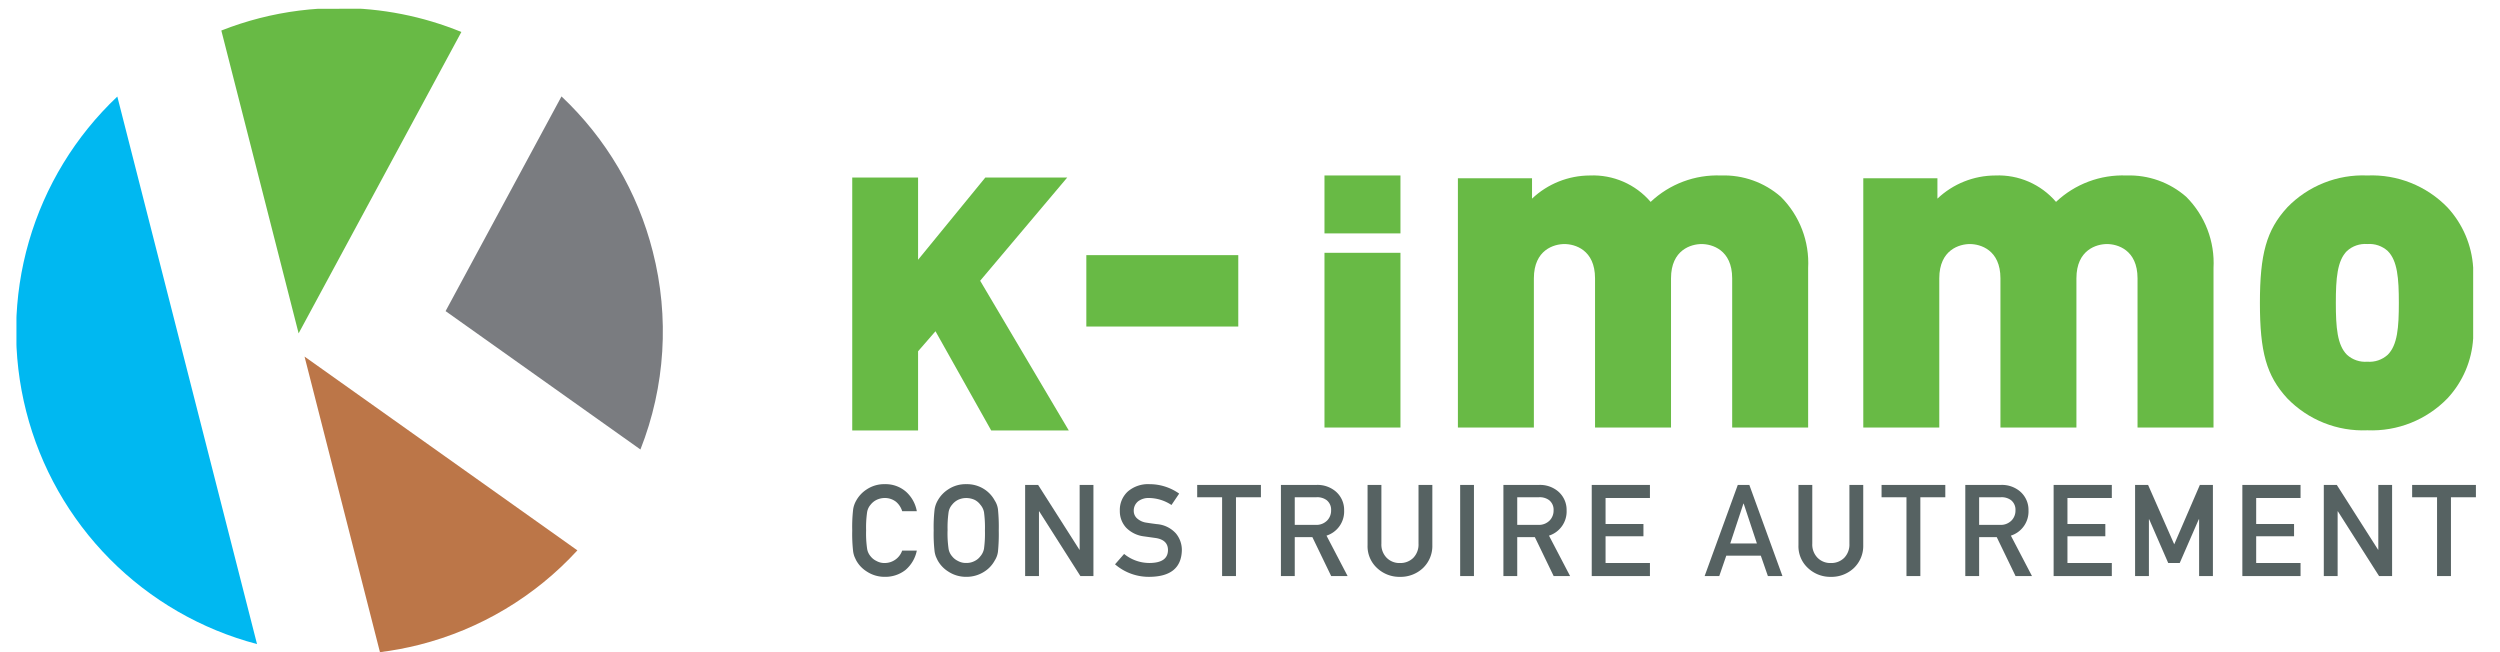 <?xml version="1.0" encoding="UTF-8"?> <svg xmlns="http://www.w3.org/2000/svg" xmlns:xlink="http://www.w3.org/1999/xlink" width="311.14" height="81.17" viewBox="0 0 311.14 81.17"><defs><clipPath id="clip-path"><path id="Tracé_5138" data-name="Tracé 5138" d="M26.192-7.173,50.442,10.05a40.053,40.053,0,0,0,1.535-24.642h0a40.009,40.009,0,0,0-11.36-19.3h0Z" transform="translate(-26.192 33.887)" fill="none"></path></clipPath><linearGradient id="linear-gradient" x1="0.164" y1="0.643" x2="0.265" y2="0.643" gradientUnits="objectBoundingBox"><stop offset="0" stop-color="#7a7c80"></stop><stop offset="0.1" stop-color="#7a7c80"></stop><stop offset="0.2" stop-color="#7a7c80"></stop><stop offset="0.3" stop-color="#7a7c80"></stop><stop offset="0.4" stop-color="#7a7c80"></stop><stop offset="0.5" stop-color="#7a7c80"></stop><stop offset="0.6" stop-color="#7a7c80"></stop><stop offset="0.7" stop-color="#7a7c80"></stop><stop offset="0.8" stop-color="#7a7c80"></stop><stop offset="0.9" stop-color="#7a7c80"></stop><stop offset="1" stop-color="#7a7c80"></stop></linearGradient><clipPath id="clip-path-2"><path id="Tracé_5140" data-name="Tracé 5140" d="M1.259,5.3A40.221,40.221,0,0,0,29.987,34.262h0L12.6-33.881A40.216,40.216,0,0,0,1.259,5.3" transform="translate(0 33.881)" fill="none"></path></clipPath><linearGradient id="linear-gradient-2" x1="0.738" y1="0.023" x2="0.92" y2="0.023" gradientUnits="objectBoundingBox"><stop offset="0" stop-color="#00b8f1"></stop><stop offset="0.1" stop-color="#00b8f1"></stop><stop offset="0.2" stop-color="#00b8f1"></stop><stop offset="0.3" stop-color="#00b8f1"></stop><stop offset="0.4" stop-color="#00b8f1"></stop><stop offset="0.5" stop-color="#00b8f1"></stop><stop offset="0.6" stop-color="#00b8f1"></stop><stop offset="0.7" stop-color="#00b8f1"></stop><stop offset="0.8" stop-color="#00b8f1"></stop><stop offset="0.9" stop-color="#00b8f1"></stop><stop offset="1" stop-color="#00b8f1"></stop></linearGradient><clipPath id="clip-path-3"><path id="Tracé_5142" data-name="Tracé 5142" d="M27.206-39.279A40.305,40.305,0,0,0,17.27-38.02h0a40.4,40.4,0,0,0-4.753,1.541h0L22.136,1.209,42.392-36.3a40.094,40.094,0,0,0-15.127-2.98h0Z" transform="translate(-12.517 39.279)" fill="none"></path></clipPath><linearGradient id="linear-gradient-3" x1="-0.045" y1="0.768" x2="0.158" y2="0.768" gradientUnits="objectBoundingBox"><stop offset="0" stop-color="#68ba45"></stop><stop offset="0.1" stop-color="#68ba45"></stop><stop offset="0.2" stop-color="#68ba45"></stop><stop offset="0.3" stop-color="#68ba45"></stop><stop offset="0.4" stop-color="#68ba45"></stop><stop offset="0.5" stop-color="#68ba45"></stop><stop offset="0.6" stop-color="#68ba45"></stop><stop offset="0.7" stop-color="#68ba45"></stop><stop offset="0.8" stop-color="#68ba45"></stop><stop offset="0.9" stop-color="#68ba45"></stop><stop offset="1" stop-color="#68ba45"></stop></linearGradient><clipPath id="clip-path-4"><path id="Tracé_5144" data-name="Tracé 5144" d="M26.977,18.763a40.5,40.5,0,0,0,4.913-.925h0A40.06,40.06,0,0,0,51.548,6.093h0L17.591-18.025Z" transform="translate(-17.591 18.025)" fill="none"></path></clipPath><linearGradient id="linear-gradient-4" x1="0.251" y1="0.77" x2="0.461" y2="0.77" gradientUnits="objectBoundingBox"><stop offset="0" stop-color="#bc7648"></stop><stop offset="0.1" stop-color="#bc7648"></stop><stop offset="0.2" stop-color="#bc7648"></stop><stop offset="0.3" stop-color="#bc7648"></stop><stop offset="0.4" stop-color="#bc7648"></stop><stop offset="0.5" stop-color="#bc7648"></stop><stop offset="0.6" stop-color="#bc7648"></stop><stop offset="0.7" stop-color="#bc7648"></stop><stop offset="0.8" stop-color="#bc7648"></stop><stop offset="0.9" stop-color="#bc7648"></stop><stop offset="1" stop-color="#bc7648"></stop></linearGradient><clipPath id="clip-path-5"><path id="Tracé_5146" data-name="Tracé 5146" d="M67.549-28.941,59.183-18.71V-28.941H50.989V2.534h8.194V-7.323l2.167-2.492,6.935,12.35h9.656L66.91-16.1,77.742-28.941Z" transform="translate(-50.989 28.941)" fill="none"></path></clipPath><linearGradient id="linear-gradient-5" x1="0.083" y1="0.566" x2="0.395" y2="0.566" xlink:href="#linear-gradient-3"></linearGradient><clipPath id="clip-path-6"><path id="Tracé_5148" data-name="Tracé 5148" d="M65.264-15.33H84.175v-8.88H65.264Z" transform="translate(-65.264 24.21)" fill="none"></path></clipPath><linearGradient id="linear-gradient-6" x1="0.083" y1="0.497" x2="0.395" y2="0.497" xlink:href="#linear-gradient-3"></linearGradient><clipPath id="clip-path-7"><path id="Tracé_5150" data-name="Tracé 5150" d="M79.786-21.86h9.456v-7.209H79.786Zm0-7.207,0,31.365h9.456V-19.446H79.786Z" transform="translate(-79.786 29.069)" fill="none"></path></clipPath><linearGradient id="linear-gradient-7" x1="0.083" y1="0.431" x2="0.395" y2="0.431" xlink:href="#linear-gradient-3"></linearGradient><clipPath id="clip-path-8"><path id="Tracé_5152" data-name="Tracé 5152" d="M111.909-25.782a9.419,9.419,0,0,0-7.554-3.286h0a10.507,10.507,0,0,0-7.207,2.882h0v-2.537H87.922V2.3h9.456V-16.267c0-3.576,2.539-4.268,3.806-4.268h0c1.269,0,3.806.692,3.806,4.268h0V2.3h9.456V-16.267c0-3.576,2.537-4.268,3.806-4.268h0c1.267,0,3.806.692,3.806,4.268h0V2.3h9.454V-17.537a11.647,11.647,0,0,0-3.4-8.88h0a10.726,10.726,0,0,0-7.437-2.651h0a12.074,12.074,0,0,0-8.764,3.286" transform="translate(-87.922 29.068)" fill="none"></path></clipPath><linearGradient id="linear-gradient-8" x1="0.083" y1="0.265" x2="0.395" y2="0.265" xlink:href="#linear-gradient-3"></linearGradient><clipPath id="clip-path-9"><path id="Tracé_5154" data-name="Tracé 5154" d="M136.63-25.782a9.419,9.419,0,0,0-7.554-3.286h0a10.507,10.507,0,0,0-7.207,2.882h0v-2.537h-9.227V2.3H122.1V-16.267c0-3.576,2.539-4.268,3.806-4.268h0c1.269,0,3.806.692,3.806,4.268h0V2.3h9.456V-16.267c0-3.576,2.537-4.268,3.806-4.268h0c1.267,0,3.8.692,3.8,4.268h0V2.3h9.456V-17.537a11.647,11.647,0,0,0-3.4-8.88h0a10.726,10.726,0,0,0-7.437-2.651h0a12.077,12.077,0,0,0-8.764,3.286" transform="translate(-112.643 29.068)" fill="none"></path></clipPath><linearGradient id="linear-gradient-9" x1="0.083" y1="0.1" x2="0.395" y2="0.1" xlink:href="#linear-gradient-3"></linearGradient><clipPath id="clip-path-10"><path id="Tracé_5156" data-name="Tracé 5156" d="M140.23-25.09c-2.6,2.825-3.4,5.823-3.4,11.878h0c0,6.113.806,9.054,3.4,11.878h0A13.11,13.11,0,0,0,150.2,2.644h0a13.122,13.122,0,0,0,9.976-3.978h0a12.027,12.027,0,0,0,3.194-7.458h0v-8.817a12.107,12.107,0,0,0-3.194-7.482h0a13.122,13.122,0,0,0-9.976-3.978h0a13.11,13.11,0,0,0-9.974,3.978m7.437,18.336c-1.21-1.21-1.384-3.4-1.384-6.458h0c0-3.055.173-5.247,1.384-6.458h0a3.379,3.379,0,0,1,2.537-.865h0a3.385,3.385,0,0,1,2.537.865h0c1.212,1.21,1.384,3.4,1.384,6.458h0c0,3.055-.171,5.247-1.384,6.458h0a3.377,3.377,0,0,1-2.537.865h0a3.371,3.371,0,0,1-2.537-.865" transform="translate(-136.828 29.068)" fill="none"></path></clipPath><linearGradient id="linear-gradient-10" x1="0.083" y1="-0.006" x2="0.395" y2="-0.006" xlink:href="#linear-gradient-3"></linearGradient><clipPath id="clip-path-11"><path id="Tracé_5159" data-name="Tracé 5159" d="M0,40.887H306.141V-39.279H0Z" transform="translate(0 39.279)" fill="none"></path></clipPath><clipPath id="clip-logo"><rect width="311.14" height="81.17"></rect></clipPath></defs><g id="logo" clip-path="url(#clip-logo)"><g id="Groupe_10773" data-name="Groupe 10773" transform="translate(2 40.279)"><g id="Groupe_10774" data-name="Groupe 10774" transform="translate(53.456 -28.274)" clip-path="url(#clip-path)"><g id="Groupe_10773-2" data-name="Groupe 10773" transform="matrix(0.683, 0.73, -0.73, 0.683, 109.759, -163.739)"><path id="Tracé_5137" data-name="Tracé 5137" d="M0,223.533,209.178,0l58.534,54.775L58.534,278.308Z" fill="url(#linear-gradient)"></path></g></g><g id="Groupe_10776" data-name="Groupe 10776" transform="translate(0.001 -28.262)" clip-path="url(#clip-path-2)"><g id="Groupe_10775" data-name="Groupe 10775" transform="matrix(-0.287, -0.958, 0.958, -0.287, 25.279, 153.412)"><path id="Tracé_5139" data-name="Tracé 5139" d="M164.758,23.036,76.785,316.266,0,293.229,87.973,0Z" transform="translate(0)" fill="url(#linear-gradient-2)"></path></g></g><g id="Groupe_10778" data-name="Groupe 10778" transform="translate(25.546 -39.279)" clip-path="url(#clip-path-3)"><g id="Groupe_10777" data-name="Groupe 10777" transform="matrix(0.227, 0.974, -0.974, 0.227, 264.868, -67.581)"><path id="Tracé_5141" data-name="Tracé 5141" d="M0,298.174,69.387,0l78.08,18.17L78.08,316.344Z" transform="translate(0)" fill="url(#linear-gradient-3)"></path></g></g><g id="Groupe_10780" data-name="Groupe 10780" transform="translate(35.902 4.099)" clip-path="url(#clip-path-4)"><g id="Groupe_10779" data-name="Groupe 10779" transform="translate(246.98 -124.493) rotate(74)"><path id="Tracé_5143" data-name="Tracé 5143" d="M0,294.282,84.384,0l77.06,22.1L77.06,316.379Z" fill="url(#linear-gradient-4)"></path></g></g><g id="Groupe_10782" data-name="Groupe 10782" transform="translate(104.066 -18.18)" clip-path="url(#clip-path-5)"><g id="Groupe_10781" data-name="Groupe 10781" transform="translate(202.076 -21.099) rotate(90)"><path id="Tracé_5145" data-name="Tracé 5145" d="M0,306.141V0H80.166V306.141Z" fill="url(#linear-gradient-5)"></path></g></g><g id="Groupe_10784" data-name="Groupe 10784" transform="translate(133.2 -8.524)" clip-path="url(#clip-path-6)"><g id="Groupe_10783" data-name="Groupe 10783" transform="translate(172.941 -30.755) rotate(90)"><path id="Tracé_5147" data-name="Tracé 5147" d="M0,306.141V0H80.166V306.141Z" fill="url(#linear-gradient-6)"></path></g></g><g id="Groupe_10786" data-name="Groupe 10786" transform="translate(162.839 -18.441)" clip-path="url(#clip-path-7)"><g id="Groupe_10785" data-name="Groupe 10785" transform="translate(143.303 -20.838) rotate(90)"><path id="Tracé_5149" data-name="Tracé 5149" d="M0,306.141V0H80.166V306.141Z" fill="url(#linear-gradient-7)"></path></g></g><g id="Groupe_10788" data-name="Groupe 10788" transform="translate(179.444 -18.439)" clip-path="url(#clip-path-8)"><g id="Groupe_10787" data-name="Groupe 10787" transform="translate(126.698 -20.84) rotate(90)"><path id="Tracé_5151" data-name="Tracé 5151" d="M0,306.141V0H80.166V306.141Z" fill="url(#linear-gradient-8)"></path></g></g><g id="Groupe_10790" data-name="Groupe 10790" transform="translate(229.898 -18.439)" clip-path="url(#clip-path-9)"><g id="Groupe_10789" data-name="Groupe 10789" transform="translate(76.244 -20.84) rotate(90)"><path id="Tracé_5153" data-name="Tracé 5153" d="M0,306.141V0H80.166V306.141Z" transform="translate(0 0)" fill="url(#linear-gradient-9)"></path></g></g><g id="Groupe_10792" data-name="Groupe 10792" transform="translate(279.258 -18.439)" clip-path="url(#clip-path-10)"><g id="Groupe_10791" data-name="Groupe 10791" transform="translate(26.883 -20.84) rotate(90)"><path id="Tracé_5155" data-name="Tracé 5155" d="M0,306.141V0H80.166V306.141Z" transform="translate(0 0)" fill="url(#linear-gradient-10)"></path></g></g><g id="Groupe_10795" data-name="Groupe 10795" transform="translate(0 -39.279)" clip-path="url(#clip-path-11)"><g id="Groupe_10793" data-name="Groupe 10793" transform="translate(104.065 59.258)"><path id="Tracé_5157" data-name="Tracé 5157" d="M4.1,4.215A4.259,4.259,0,0,1,2.675,6.641a4.041,4.041,0,0,1-2.559.841,3.987,3.987,0,0,1-2.233-.653A3.8,3.8,0,0,1-3.44,5.443q-.126-.257-.227-.49a3.244,3.244,0,0,1-.155-.606,19.045,19.045,0,0,1-.116-2.631A19.01,19.01,0,0,1-3.822-.928,3.14,3.14,0,0,1-3.44-2.01a3.908,3.908,0,0,1,1.323-1.4A3.9,3.9,0,0,1,.115-4.049a3.846,3.846,0,0,1,2.678.974A4.277,4.277,0,0,1,4.1-.688H2.279a2.507,2.507,0,0,0-.763-1.167,2.245,2.245,0,0,0-1.4-.473,2.374,2.374,0,0,0-1.043.241,2.174,2.174,0,0,0-.716.584,1.883,1.883,0,0,0-.443.941,13.474,13.474,0,0,0-.124,2.28,13.188,13.188,0,0,0,.124,2.265,1.907,1.907,0,0,0,.443.957,2.016,2.016,0,0,0,.716.567,2.021,2.021,0,0,0,1.043.257A2.305,2.305,0,0,0,2.279,4.215Z" transform="translate(3.938 4.049)" fill="#566262"></path></g><g id="Groupe_10794" data-name="Groupe 10794" transform="translate(114.202 59.258)"><path id="Tracé_5158" data-name="Tracé 5158" d="M0,2.941A18.969,18.969,0,0,1,.116.3,3.14,3.14,0,0,1,.5-.786a3.91,3.91,0,0,1,1.323-1.4,3.887,3.887,0,0,1,2.233-.639,3.954,3.954,0,0,1,2.257.639A3.808,3.808,0,0,1,7.6-.786,2.588,2.588,0,0,1,8,.3a21.745,21.745,0,0,1,.1,2.645A21.857,21.857,0,0,1,8,5.571a2.613,2.613,0,0,1-.4,1.1A3.713,3.713,0,0,1,6.311,8.053a4.055,4.055,0,0,1-2.257.653,3.987,3.987,0,0,1-2.233-.653A3.812,3.812,0,0,1,.5,6.667Q.372,6.41.271,6.178a3.411,3.411,0,0,1-.155-.606A19.065,19.065,0,0,1,0,2.941m1.727,0A13.38,13.38,0,0,0,1.851,5.2a1.876,1.876,0,0,0,.445.957,2.032,2.032,0,0,0,.714.569,2.041,2.041,0,0,0,1.043.255,2.146,2.146,0,0,0,1.067-.255A1.92,1.92,0,0,0,5.8,6.161,1.994,1.994,0,0,0,6.264,5.2,14.147,14.147,0,0,0,6.38,2.941,14.486,14.486,0,0,0,6.264.661,1.99,1.99,0,0,0,5.8-.28a2.043,2.043,0,0,0-.684-.584A2.5,2.5,0,0,0,4.053-1.1,2.374,2.374,0,0,0,3.01-.864,2.161,2.161,0,0,0,2.3-.28a1.869,1.869,0,0,0-.445.941,13.7,13.7,0,0,0-.124,2.28" transform="translate(0 2.825)" fill="#566262"></path></g></g><g id="Groupe_10796" data-name="Groupe 10796" transform="translate(125.584 20.073)"><path id="Tracé_5160" data-name="Tracé 5160" d="M0,0H1.618L6.753,8.062h.031V0H8.5V11.344H6.878L1.751,3.284H1.721v8.06H0Z" fill="#566262"></path></g><g id="Groupe_10798" data-name="Groupe 10798" transform="translate(0 -39.279)" clip-path="url(#clip-path-11)"><g id="Groupe_10797" data-name="Groupe 10797" transform="translate(136.772 59.259)"><path id="Tracé_5161" data-name="Tracé 5161" d="M2.218,5q2.21-.031,2.241-1.58Q4.475,2.157,2.982,1.9q-.686-.095-1.5-.21A3.726,3.726,0,0,1-.747.608a3.014,3.014,0,0,1-.786-2.1,3.108,3.108,0,0,1,.99-2.4,3.861,3.861,0,0,1,2.714-.916,6.372,6.372,0,0,1,3.68,1.174L4.894-2.217a5.2,5.2,0,0,0-2.808-.871,2.151,2.151,0,0,0-1.323.4A1.479,1.479,0,0,0,.2-1.462a1.243,1.243,0,0,0,.382.886A2.174,2.174,0,0,0,1.8-.015c.312.051.737.112,1.276.18A3.545,3.545,0,0,1,5.433,1.308a3.22,3.22,0,0,1,.753,2.116Q6.1,6.675,2.2,6.724A6.437,6.437,0,0,1-2.131,5.167L-1,3.875A4.973,4.973,0,0,0,2.218,5" transform="translate(2.131 4.807)" fill="#566262"></path></g></g><g id="Groupe_10799" data-name="Groupe 10799" transform="translate(146.994 20.073)"><path id="Tracé_5163" data-name="Tracé 5163" d="M1.583.782h-3.1V-.751H6.414V.782H3.31v9.811H1.583Z" transform="translate(1.521 0.751)" fill="#566262"></path></g><g id="Groupe_10802" data-name="Groupe 10802" transform="translate(0 -39.279)" clip-path="url(#clip-path-11)"><g id="Groupe_10800" data-name="Groupe 10800" transform="translate(157.419 59.352)"><path id="Tracé_5164" data-name="Tracé 5164" d="M0,0H4.427A3.49,3.49,0,0,1,6.739.747,3.016,3.016,0,0,1,7.866,3.168,3.154,3.154,0,0,1,5.672,6.311L8.3,11.344H6.255L3.915,6.5H1.721v4.847H0ZM1.721,4.972h2.6a1.875,1.875,0,0,0,1.447-.559,1.756,1.756,0,0,0,.476-1.245,1.508,1.508,0,0,0-.569-1.284,1.961,1.961,0,0,0-1.259-.351H1.721Z" fill="#566262"></path></g><g id="Groupe_10801" data-name="Groupe 10801" transform="translate(168.202 59.352)"><path id="Tracé_5165" data-name="Tracé 5165" d="M0,0H1.721V7.315A2.34,2.34,0,0,0,2.388,9.08a2.222,2.222,0,0,0,1.643.639A2.272,2.272,0,0,0,5.688,9.08a2.372,2.372,0,0,0,.653-1.765V0H8.062V7.5A3.8,3.8,0,0,1,6.9,10.341a4.054,4.054,0,0,1-2.872,1.1,4.045,4.045,0,0,1-2.849-1.1A3.677,3.677,0,0,1,0,7.5Z" fill="#566262"></path></g></g><path id="Tracé_5167" data-name="Tracé 5167" d="M88.06,1.146h1.718V-10.2H88.06Z" transform="translate(91.665 30.272)" fill="#566262"></path><g id="Groupe_10804" data-name="Groupe 10804" transform="translate(0 -39.279)" clip-path="url(#clip-path-11)"><g id="Groupe_10803" data-name="Groupe 10803" transform="translate(185.108 59.352)"><path id="Tracé_5168" data-name="Tracé 5168" d="M0,0H4.427A3.49,3.49,0,0,1,6.739.747,3.016,3.016,0,0,1,7.866,3.168,3.154,3.154,0,0,1,5.672,6.311L8.3,11.344H6.255L3.915,6.5H1.721v4.847H0ZM1.721,4.972h2.6a1.875,1.875,0,0,0,1.447-.559,1.756,1.756,0,0,0,.476-1.245,1.508,1.508,0,0,0-.569-1.284,1.961,1.961,0,0,0-1.259-.351H1.721Z" fill="#566262"></path></g></g><g id="Groupe_10805" data-name="Groupe 10805" transform="translate(196.101 20.073)"><path id="Tracé_5170" data-name="Tracé 5170" d="M0,0H7.243V1.627H1.721V4.864H6.435V6.388H1.721V9.719H7.243v1.625H0Z" fill="#566262"></path></g><g id="Groupe_10806" data-name="Groupe 10806" transform="translate(210.151 20.072)"><path id="Tracé_5171" data-name="Tracé 5171" d="M3.567,4.493h-4.3L-1.606,7.03H-3.427L.7-4.316H2.137L6.259,7.03H4.447Zm-.49-1.525L1.435-1.989H1.4L-.237,2.968Z" transform="translate(3.427 4.316)" fill="#566262"></path></g><g id="Groupe_10808" data-name="Groupe 10808" transform="translate(0 -39.279)" clip-path="url(#clip-path-11)"><g id="Groupe_10807" data-name="Groupe 10807" transform="translate(221.829 59.352)"><path id="Tracé_5172" data-name="Tracé 5172" d="M0,0H1.721V7.315A2.34,2.34,0,0,0,2.388,9.08a2.222,2.222,0,0,0,1.643.639A2.272,2.272,0,0,0,5.688,9.08a2.372,2.372,0,0,0,.653-1.765V0H8.062V7.5A3.8,3.8,0,0,1,6.9,10.341a4.054,4.054,0,0,1-2.872,1.1,4.045,4.045,0,0,1-2.849-1.1A3.677,3.677,0,0,1,0,7.5Z" fill="#566262"></path></g></g><g id="Groupe_10809" data-name="Groupe 10809" transform="translate(232.168 20.073)"><path id="Tracé_5174" data-name="Tracé 5174" d="M1.583.782h-3.1V-.751H6.416V.782H3.31v9.811H1.583Z" transform="translate(1.521 0.751)" fill="#566262"></path></g><g id="Groupe_10811" data-name="Groupe 10811" transform="translate(0 -39.279)" clip-path="url(#clip-path-11)"><g id="Groupe_10810" data-name="Groupe 10810" transform="translate(242.593 59.352)"><path id="Tracé_5175" data-name="Tracé 5175" d="M0,0H4.427A3.49,3.49,0,0,1,6.739.747,3.016,3.016,0,0,1,7.866,3.168,3.154,3.154,0,0,1,5.672,6.311L8.3,11.344H6.255L3.915,6.5H1.721v4.847H0ZM1.721,4.972h2.6a1.875,1.875,0,0,0,1.447-.559,1.756,1.756,0,0,0,.476-1.245,1.508,1.508,0,0,0-.569-1.284,1.961,1.961,0,0,0-1.259-.351H1.721Z" fill="#566262"></path></g></g><g id="Groupe_10812" data-name="Groupe 10812" transform="translate(253.586 20.073)"><path id="Tracé_5177" data-name="Tracé 5177" d="M0,0H7.243V1.627H1.721V4.864H6.435V6.388H1.721V9.719H7.243v1.625H0Z" fill="#566262"></path></g><g id="Groupe_10813" data-name="Groupe 10813" transform="translate(263.724 20.073)"><path id="Tracé_5178" data-name="Tracé 5178" d="M0,0H1.618L4.872,7.392,8.062,0H9.686V11.344H7.968V4.272H7.929L5.555,9.719H4.125L1.751,4.272H1.721v7.072H0Z" fill="#566262"></path></g><g id="Groupe_10814" data-name="Groupe 10814" transform="translate(277.074 20.073)"><path id="Tracé_5179" data-name="Tracé 5179" d="M0,0H7.243V1.627H1.721V4.864H6.435V6.388H1.721V9.719H7.243v1.625H0Z" fill="#566262"></path></g><g id="Groupe_10815" data-name="Groupe 10815" transform="translate(287.211 20.073)"><path id="Tracé_5180" data-name="Tracé 5180" d="M0,0H1.618L6.753,8.062h.031V0H8.5V11.344H6.878L1.751,3.284H1.721v8.06H0Z" fill="#566262"></path></g><g id="Groupe_10816" data-name="Groupe 10816" transform="translate(298.205 20.072)"><path id="Tracé_5181" data-name="Tracé 5181" d="M0,0V1.535H3.1v9.809H4.831V1.535H7.937V0Z" fill="#566262"></path></g></g></g></svg> 
